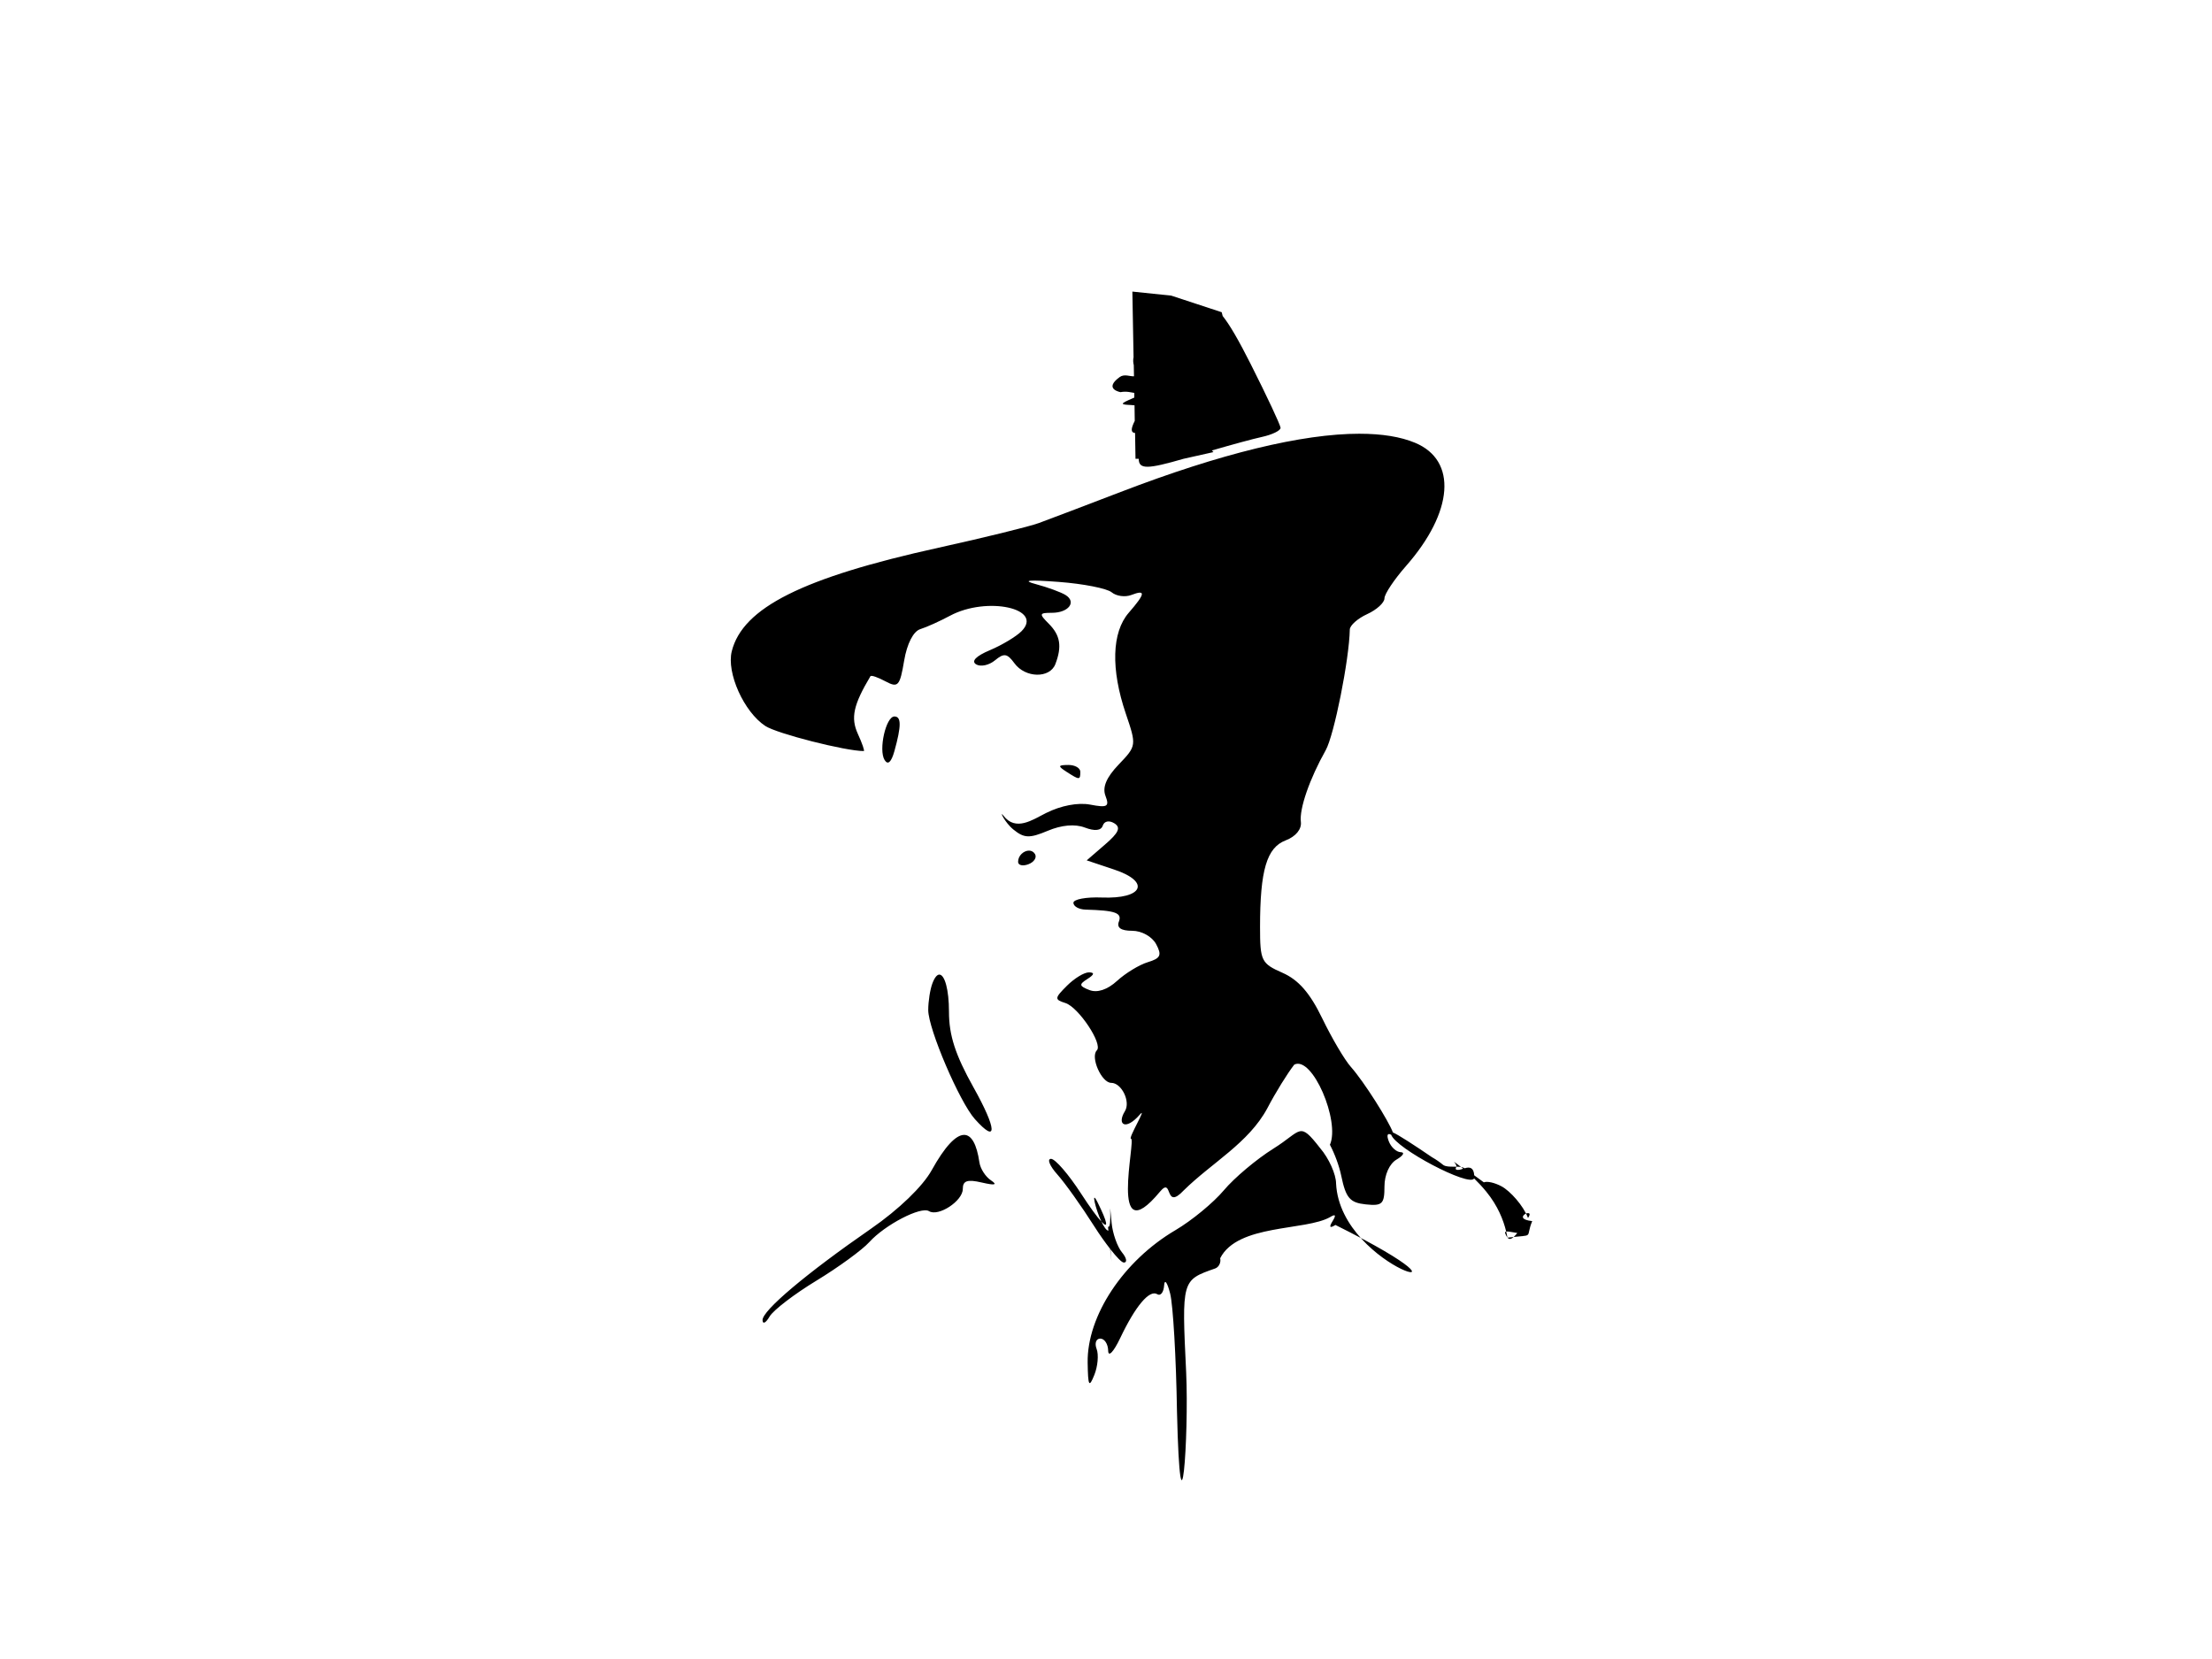 <?xml version="1.0" encoding="UTF-8" standalone="no"?>
<!-- Created with Inkscape (http://www.inkscape.org/) -->
<svg xmlns:inkscape="http://www.inkscape.org/namespaces/inkscape" xmlns:rdf="http://www.w3.org/1999/02/22-rdf-syntax-ns#" xmlns="http://www.w3.org/2000/svg" xmlns:cc="http://creativecommons.org/ns#" xmlns:dc="http://purl.org/dc/elements/1.1/" xmlns:sodipodi="http://sodipodi.sourceforge.net/DTD/sodipodi-0.dtd" xmlns:svg="http://www.w3.org/2000/svg" xmlns:ns1="http://sozi.baierouge.fr" xmlns:xlink="http://www.w3.org/1999/xlink" id="svg4030" sodipodi:docname="bhagat_Singh.svg" viewBox="0 0 640 480" version="1.1" inkscape:version="0.48.2 r9819">
<title id="title2984">Bhagat Singh</title>
<sodipodi:namedview id="base" bordercolor="#666666" inkscape:pageshadow="2" inkscape:window-y="-8" pagecolor="#ffffff" inkscape:window-height="706" inkscape:window-maximized="1" inkscape:zoom="0.77472527" inkscape:window-x="-8" showgrid="false" borderopacity="1.0" inkscape:current-layer="layer1" inkscape:cx="59.410827" inkscape:cy="233.32068" inkscape:window-width="1366" inkscape:pageopacity="0.0" inkscape:document-units="px"/>
<g id="layer1" inkscape:label="Layer 1" inkscape:groupmode="layer">
<path id="path4049" sodipodi:nodetypes="ccccscccssccccccccssscccccccssssssscssssscssssssssssssssssssssssscccsscsssscsscssssssssccccsssscsccscccccscccccccccssssssscsssssccscccccsscssccsssccsssssccscsssssssssccsccsccccccscsssssssssssccccssscccscsscsccccc" style="fill:#000000" inkscape:connector-curvature="0" d="m327.63 84.366 0.344 18.969c-0.165 0.786-0.123 1.597 0.062 2.312l0.062 3.219c-1.104 0.098-2.793-0.749-4.125 0.219-4.817 3.499 0.219 4.375 0.219 4.375 1.816-0.345 3.132 0.115 4 0.219v1.344c-0.199 0.093-0.381 0.176-0.625 0.281-3.511 1.509-3.54 1.752-0.406 1.875 0.43 0.017 0.778 0.045 1.094 0.094l0.062 4.5c-1.186 2.349-1.145 3.425 0.094 3.5l0.125 7.469h0.938c-0.005 3.141 2.596 2.997 12.969 0l8.656-1.938-0.469-0.469c5.969-1.738 11.955-3.366 14.438-3.906 3.025-0.659 5.479-1.852 5.438-2.656-0.041-0.804-3.939-9.119-8.656-18.469-3.489-6.915-6.074-11.368-8.094-13.875l-0.281-1.094-14.625-4.812h-0.031c-0.014-0-0.019-0.001-0.031 0zm65.719 41.125c-16.536-0.007-40.09 5.701-69.094 16.844-10.272 3.946-20.938 7.989-23.688 9s-15.778 4.22-28.969 7.125c-39.34 8.664-56.71 17.358-59.875 29.969-1.568 6.247 3.526 17.567 9.719 21.625 3.383 2.217 23.18 7.25 28.469 7.25 0.324 0-0.461-2.241-1.719-5-2.11-4.631-1.267-8.404 3.656-16.656 0.217-0.364 2.175 0.323 4.375 1.5 3.623 1.939 4.133 1.354 5.375-6 0.834-4.939 2.679-8.506 4.688-9.125 1.815-0.56 5.674-2.311 8.594-3.875 10.662-5.71 27.251-2.095 20.656 4.5-1.535 1.535-5.642 4.004-9.125 5.469-3.999 1.682-5.478 3.18-4 4.094 1.287 0.796 3.748 0.272 5.469-1.156 2.606-2.163 3.539-2.009 5.625 0.844 3.143 4.299 10.234 4.444 11.844 0.25 1.957-5.1 1.445-8.336-1.906-11.688-2.857-2.857-2.784-3.156 0.875-3.156 4.84 0 7.254-3.126 3.969-5.156-1.297-0.802-5.135-2.22-8.531-3.125-4.252-1.134-2.187-1.321 6.625-0.656 7.037 0.531 13.902 1.881 15.25 3 1.348 1.119 3.898 1.468 5.688 0.781 4.282-1.643 4.101-0.437-0.75 5.156-4.893 5.642-5.202 16.319-0.844 29.156 3.132 9.226 3.116 9.345-2.062 14.75-3.568 3.724-4.763 6.587-3.812 9.062 1.193 3.109 0.557 3.48-4.406 2.531-3.539-0.677-8.499 0.275-12.812 2.438-3.876 1.942-8.726 5.411-12.312 0.75-1.319-1.715 0.367 1.975 2.906 4.031 3.103 2.512 4.633 2.574 9.938 0.344 3.985-1.676 7.85-2.016 10.688-0.938 2.911 1.107 4.728 0.911 5.219-0.562 0.435-1.304 1.841-1.585 3.344-0.656 1.954 1.208 1.268 2.73-2.719 6.156l-5.281 4.562 8.031 2.688c10.546 3.543 8.264 8.531-3.688 8.062-4.496-0.176-8.188 0.508-8.188 1.531s1.575 1.915 3.5 1.969c8.65 0.242 10.627 0.938 9.656 3.469-0.68 1.772 0.61 2.656 3.844 2.656 2.764 0 5.763 1.68 6.938 3.875 1.713 3.201 1.288 4.089-2.438 5.219-2.474 0.75-6.456 3.193-8.875 5.406-2.793 2.554-5.717 3.52-7.969 2.656-3.023-1.16-3.104-1.631-0.594-3.219 1.992-1.26 2.129-1.885 0.438-1.906-1.375-0.017-4.231 1.731-6.375 3.875-3.611 3.611-3.647 3.981-0.438 5 3.808 1.209 10.898 11.883 9.094 13.688-1.937 1.937 1.366 9.406 4.156 9.406 3.018 0 5.66 5.451 3.969 8.188-2.428 3.928 0.196 5.726 4.298 1.008 2.391-2.75-3.459 6.961-2.549 6.961 1.561 0-6.7 33.478 8.375 15.344 3.857-4.64 1.154 5.717 6.906-0.406 8.112-7.989 18.748-13.682 24.156-23.719 2.356-4.521 5.885-10.205 7.812-12.656 5.239-2.659 13.323 16.429 10.312 23.188 1.369 2.599 2.667 6.042 3.281 9 1.333 6.415 2.507 7.764 7.062 8.25 4.814 0.513 5.438-0.102 5.438-5.188 0-3.38 1.448-6.586 3.5-7.781 1.925-1.121 2.476-2.092 1.219-2.125-1.257-0.034-2.814-1.449-3.469-3.156-0.68-1.772-0.407-2.464 0.688-1.906 1.398 4.034 22.705 15.223 24 12.656 1.193 1.159 2.393 2.438 3.562 3.875 3.278 4.027 4.902 8.102 5.719 11.5 0.589-0.116 1.905 0.221 3.219 0.406-1.392 1.728-2.208 2.103-2.844 1.344 8.228-0.975 5.013 0.392 7.156-4.781-6.518-0.716 1.127-4.23-1.219-0.906-1.313-3.546-5.16-7.821-7.656-9.156-2.051-1.098-4.19-1.543-5.125-1.156-0.774-0.588-1.794-1.309-2.781-2.031-0.138-1.983-1.02-2.613-2.781-2.031-1.35-0.964-4.74 0.039-6.188-0.969-0.025-0.017-0.038-0.045-0.062-0.062-0.017-0.014-0.046-0.017-0.062-0.031-0.825-0.687-1.852-1.417-3.031-2.094-0.066-0.038-0.093-0.058-0.156-0.094-5.076-3.465-9.762-6.507-11.25-7.125-1.182-3.262-8.255-14.571-12.188-19-1.785-2.01-5.5-8.31-8.25-14-3.555-7.356-6.878-11.153-11.5-13.188-6.132-2.699-6.5-3.449-6.5-13.25 0-16.416 1.936-22.983 7.406-25.062 2.916-1.109 4.67-3.236 4.406-5.344-0.478-3.816 2.528-12.464 7.188-20.75 2.431-4.324 6.812-26.268 6.969-34.906 0.022-1.198 2.281-3.216 5.031-4.469s5-3.309 5-4.562 2.812-5.46 6.25-9.375c13.74-15.649 14.841-30.521 2.625-35.625-4.226-1.766-9.623-2.622-16.094-2.625zm42.812 232.59c-0.098-0.562-0.228-1.138-0.375-1.75-0.279 0.055-0.41 0.196-0.281 0.531 0.209 0.545 0.43 0.949 0.656 1.219zm-51.375-26.875c0-0-0 0-0 0zm-126-123.91c-2.469 0-4.648 9.674-2.844 12.594 0.961 1.555 1.941 0.649 2.844-2.594 2.017-7.245 2.015-10 0-10zm50.281 14.031c-2.991 0.026-3.064 0.312-0.5 1.969 3.774 2.439 4 2.439 4 0 0-1.1-1.575-1.986-3.5-1.969zm-11.344 24.781c-1.471-0.002-3.156 1.386-3.156 3.25 0 1.001 1.356 1.318 3 0.688 1.644-0.631 2.495-1.966 1.875-2.969-0.405-0.655-1.05-0.968-1.719-0.969zm-25.875 35.875c-0.672-0.057-1.384 0.732-2.062 2.5-0.665 1.734-1.219 5.227-1.219 7.75 0 5.457 9.049 26.593 13.5 31.562 6.606 7.375 6.402 2.986-0.406-9.188-5.259-9.404-7.094-15.066-7.094-21.875 0-6.46-1.24-10.624-2.719-10.75zm96.594 50.344c-4.882 3.044-11.33 8.474-14.344 12.062-3.013 3.589-9.313 8.775-14 11.531-15.049 8.851-25.62 24.783-25.406 38.344 0.108 6.833 0.398 7.362 1.938 3.531 0.995-2.476 1.289-5.851 0.656-7.5-0.633-1.649-0.155-3 1.062-3s2.244 1.575 2.281 3.5c0.038 1.976 1.562 0.382 3.5-3.688 4.42-9.282 8.452-14.038 10.688-12.656 0.975 0.603 1.87-0.541 2-2.531 0.13-1.99 0.91-0.925 1.75 2.375s1.726 18.6 1.969 34c1.013 42.134 3.502 7.304 2.656-11.25-1.285-26.75-1.308-26.633 8.375-30.031 1.093-0.383 1.754-1.727 1.469-2.969 5.066-9.969 24.687-7.853 31.812-11.906 1.558-0.963 1.797-0.588 0.719 1.156-1.101 1.781-0.844 2.149 0.812 1.125 49.073 24.373 1.481 13.486 0.188-11.969 0-2.699-2.082-7.325-4.625-10.281-6.169-7.914-5.203-5.015-13.5 0.156zm-89.5-3.969c-2.409 0.011-5.606 3.421-9.375 10.219-2.593 4.676-9.499 11.348-17.531 16.906-18.754 12.977-31.477 23.705-31.406 26.469 0.034 1.301 0.949 0.823 2.031-1.031s7.165-6.508 13.531-10.375c6.366-3.867 13.266-8.895 15.312-11.156 4.545-5.022 14.936-10.418 17.281-8.969 2.722 1.683 9.781-2.942 9.781-6.406 0-2.409 1.289-2.853 5.5-1.875 3.814 0.886 4.639 0.693 2.656-0.625-1.573-1.045-3.076-3.364-3.344-5.188-0.781-5.32-2.312-7.979-4.438-7.969zm25.156 6.938c-1.213 0-0.404 2.025 1.812 4.5s7.027 9.225 10.688 15c1.57 2.477 3.189 4.731 4.594 6.531 0.172 1.646 0.339 3.218 0.406 3.719-0.014-0.243-0.201-2.387-0.312-3.594 1.825 2.326 3.286 3.844 3.875 3.844 1.049 0 0.811-1.321-0.531-2.938s-2.702-5.442-3-8.5c-1.006-10.331 0.299 1.885-1.031 1.062-0.024-0.015 0.036 0.472 0.094 1.156-0.609-0.076-1.331-1.174-2-2.594 2.016 2.149 1.862 0.393-1.156-5.656-1.952-3.912-0.603 1.935 1.125 5.625-1.231-1.323-3.257-4.067-5.906-8.156-3.563-5.499-7.443-10-8.656-10zm116.56 0.812c0.851 0.598 1.759 1.279 2.688 2.031-1.62 0.594-2.537 0.413-2.031-0.406 0.217-0.351-0.049-0.929-0.656-1.625z"/>
</g>
</svg>
